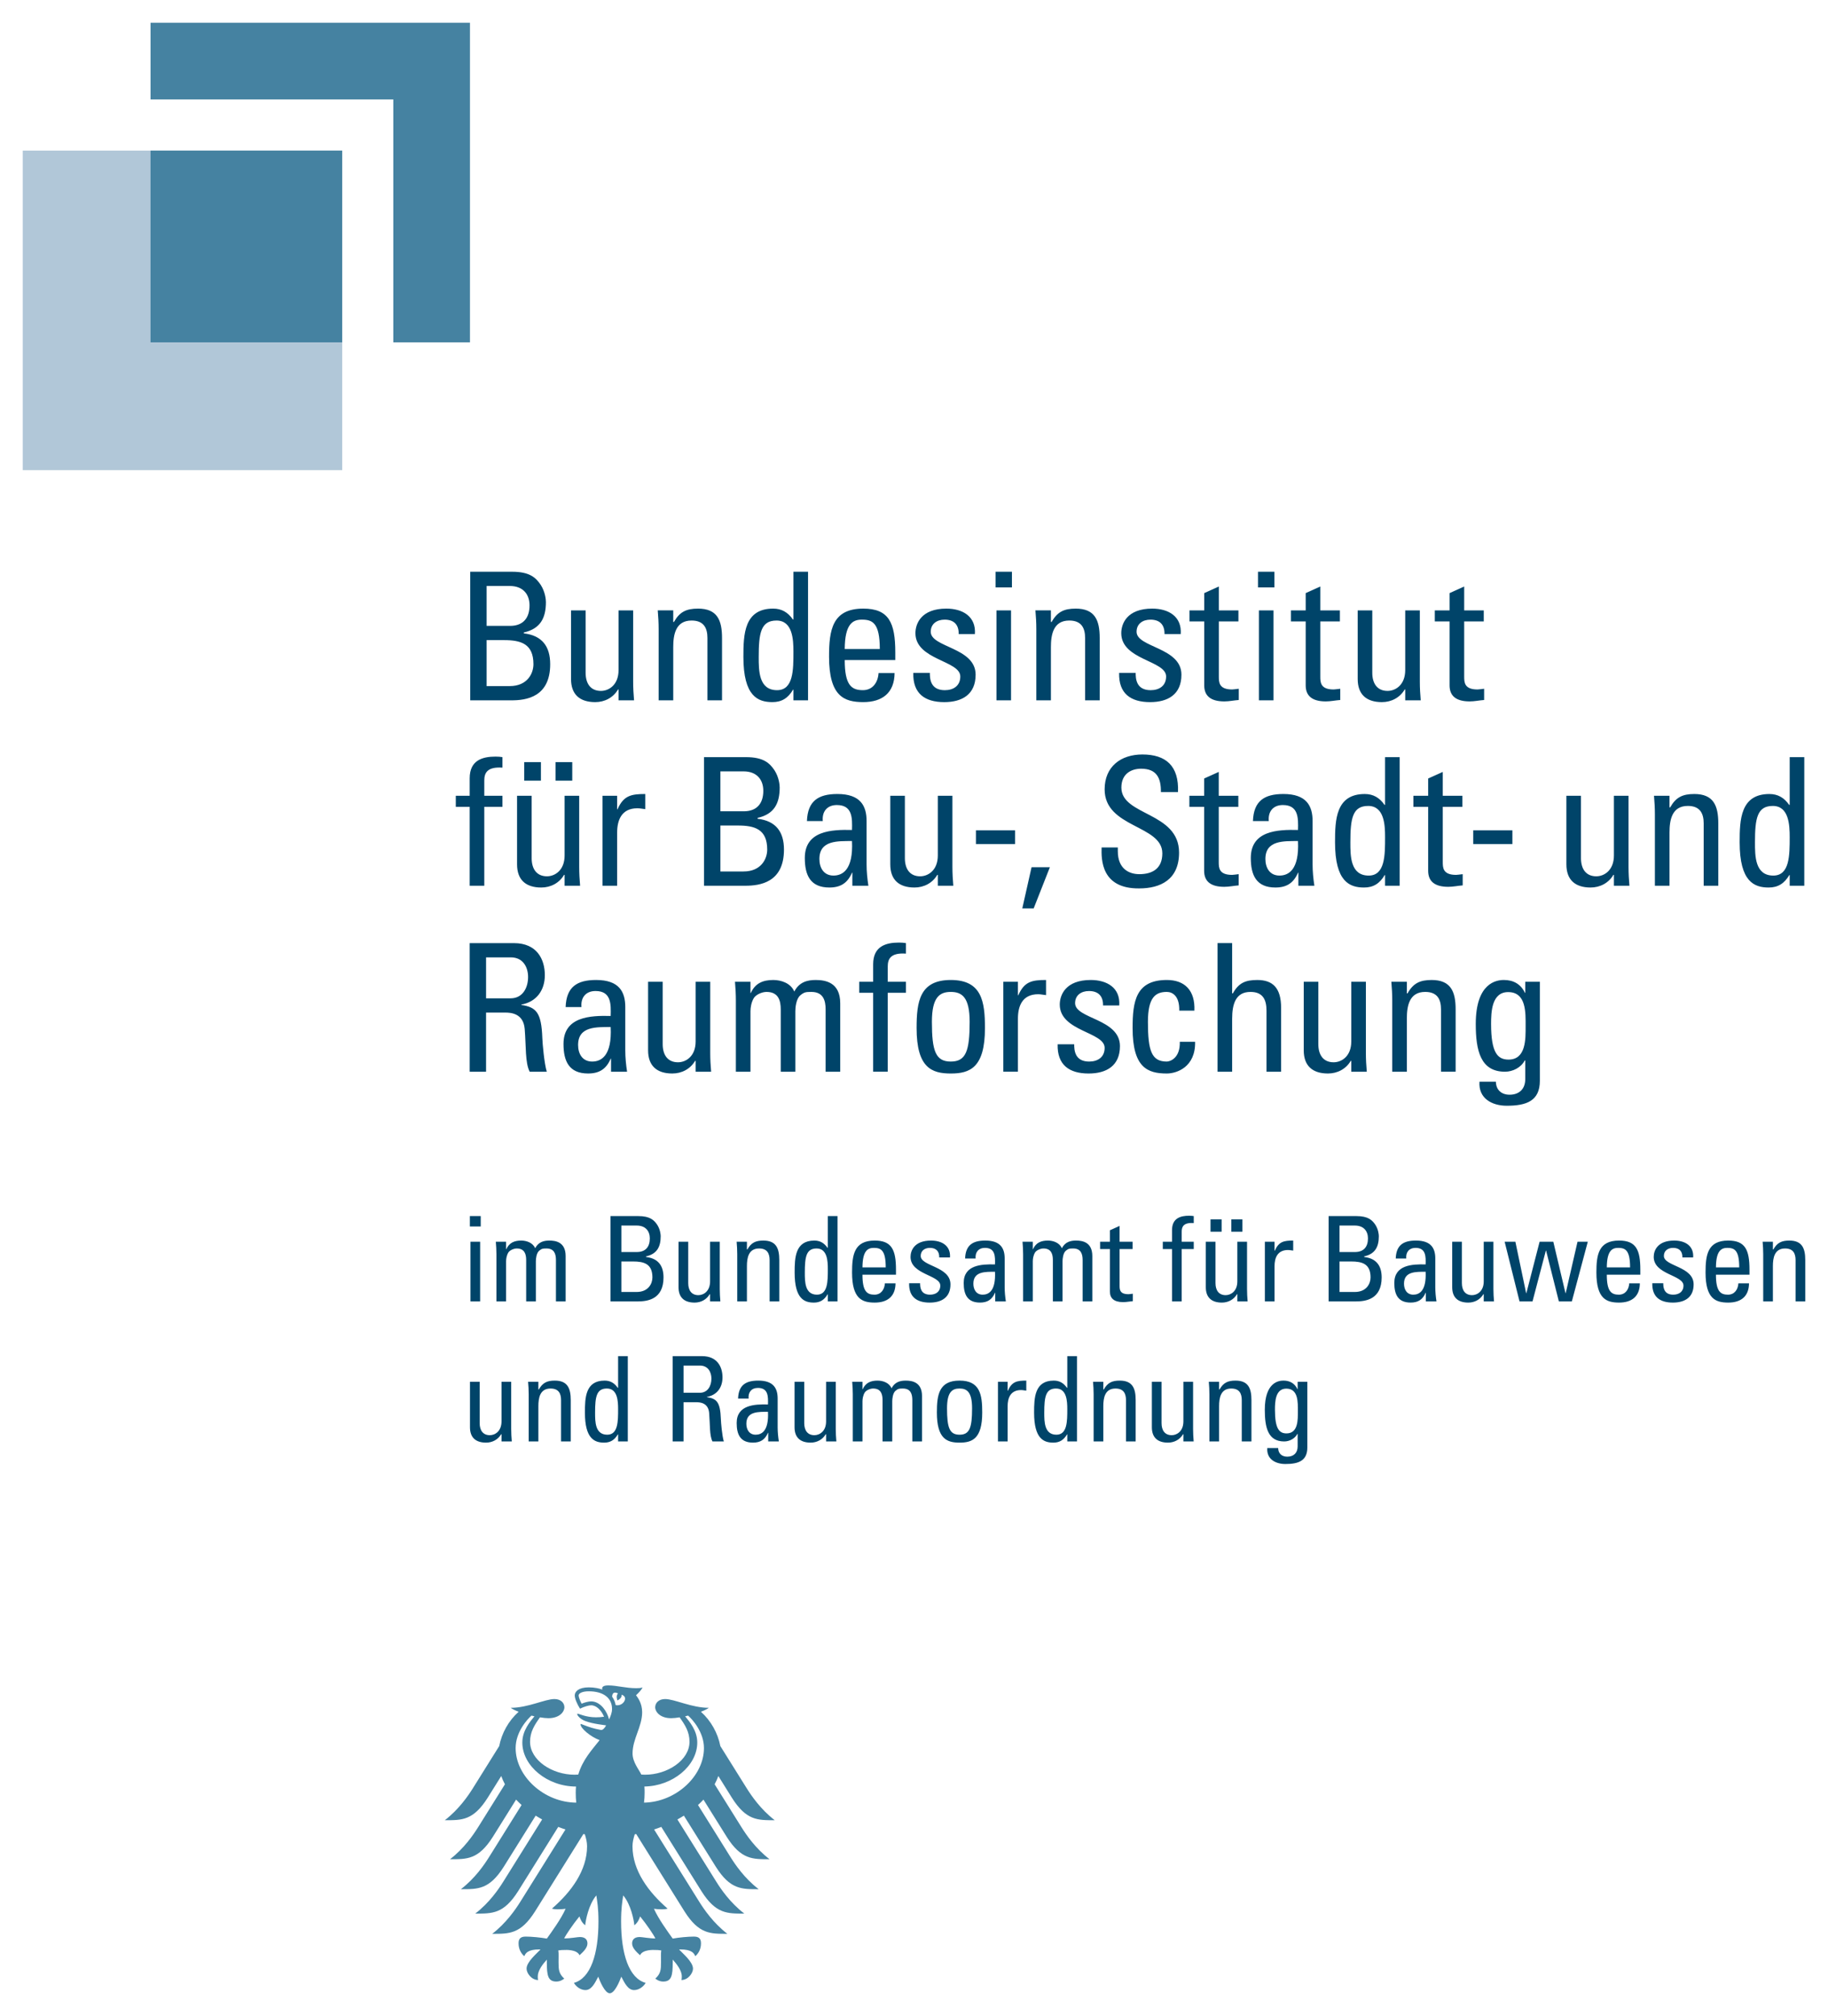 <?xml version="1.0" encoding="UTF-8" standalone="no"?> <svg xmlns:svg="http://www.w3.org/2000/svg" xmlns="http://www.w3.org/2000/svg" version="1.1" id="svg4329" viewBox="0 0 401.669 442.81" height="442.81" width="401.669"><defs id="defs4331"></defs><g transform="translate(-130.594,-205.243)" id="layer1"><path id="path56" style="fill:#b1c7d8;fill-opacity:1;fill-rule:nonzero;stroke:none" d="m 135.594,238.318 70.192,0 0,70.192 -70.192,0 0,-70.192 z"></path><path id="path58" d="m 163.671,210.243 0,16.845 53.345,0 0,53.347 16.846,0 0,-70.191 -70.191,0 z m 0,28.075 0,42.115 42.115,0 0,-42.115 -42.115,0 z m 100.587,337.111 c -1.065,0 -1.353,0.331 -1.353,0.645 0,0.112 0.016,0.227 0.048,0.286 -0.397,-0.158 -0.773,-0.255 -1.217,-0.339 -0.549,-0.106 -1.145,-0.16 -1.775,-0.16 -2.272,0 -3.079,0.955 -3.079,1.771 0,0.692 0.544,1.951 1.159,2.91 0.888,-0.444 1.947,-0.746 2.435,-0.746 1.204,0 2.279,1.152 2.847,2.512 -0.81,0.096 -0.962,0.13 -1.785,0.13 -2.21,0 -3.72,-0.79 -4.031,-0.79 -0.031,0 -0.088,0.017 -0.088,0.062 0,0.31 0.629,1.128 1.867,1.581 1.627,0.596 4.066,0.847 4.473,0.912 0,0.071 -0.415,0.843 -0.874,0.989 -0.099,0.031 -0.175,0.036 -0.29,0.015 -1.701,-0.335 -2.175,-0.482 -4.332,-1.304 -0.068,-0.025 -0.106,0.019 -0.106,0.087 0,0.854 2.21,2.739 4.191,3.459 -1.655,2.114 -3.719,4.272 -4.69,7.566 -0.276,0.022 -0.543,0.034 -0.82,0.034 -4.908,0 -9.774,-3.172 -9.774,-7.242 0,-2.164 0.974,-3.68 2.178,-5.359 0.708,0.118 1.352,0.185 1.858,0.185 2.226,0 3.429,-1.19 3.516,-2.357 0,-1.052 -0.853,-1.848 -2.188,-1.848 -2.067,0 -5.821,1.926 -9.614,1.926 0.376,0.282 0.996,0.581 1.741,0.863 -2.22,1.996 -3.704,4.676 -4.272,7.547 l -5.802,9.288 c -0.978,1.558 -3.038,4.605 -6.145,6.989 3.756,0 6.245,0.083 9.424,-4.943 l 2.973,-4.762 c 0.224,0.618 0.494,1.223 0.81,1.813 l -5.917,9.469 c -0.987,1.568 -3.025,4.597 -6.145,6.993 3.756,0 6.243,0.085 9.419,-4.937 l 5.097,-8.158 c 0.382,0.407 0.782,0.805 1.204,1.183 l -7.189,11.51 c -0.987,1.571 -3.016,4.587 -6.145,6.984 3.756,0 6.248,0.088 9.424,-4.937 l 7.008,-11.219 c 0.463,0.289 0.935,0.573 1.422,0.84 l -8.557,13.692 c -0.987,1.577 -3.014,4.584 -6.14,6.984 3.756,0 6.245,0.085 9.424,-4.937 l 8.808,-14.105 c 0.522,0.202 1.049,0.393 1.587,0.567 l -9.953,15.934 c -0.972,1.552 -3.049,4.612 -6.141,6.984 3.753,0 6.241,0.082 9.42,-4.937 l 10.613,-16.982 c 0.106,0.02 0.215,0.037 0.32,0.058 0.289,0.919 0.49,1.772 0.49,2.629 0,5.333 -3.504,10.05 -7.707,13.688 0.267,0.118 0.738,0.16 1.173,0.16 0.866,0 1.429,-0.05 1.82,-0.121 -0.975,2.213 -3.068,5.072 -4.123,6.552 -1.378,-0.248 -3.377,-0.441 -4.69,-0.441 -1.369,0 -1.523,0.803 -1.523,1.517 0,1.248 0.581,2.236 1.261,2.789 0.255,-0.636 0.765,-1.489 3.298,-1.489 0.05,0 0.14,0.004 0.258,0.015 -0.742,0.826 -3.062,2.698 -3.062,4.21 0,1 1.098,2.498 2.542,2.498 -0.087,-0.32 -0.073,-0.618 -0.073,-0.839 0,-1.226 1.083,-2.657 1.999,-3.653 -0.028,0.298 -0.015,0.268 -0.015,0.612 0,2.893 0.261,4.219 2.095,4.219 0.9,0 1.522,-0.492 1.736,-0.641 -1.195,-1.099 -1.255,-1.961 -1.255,-3.584 0.003,-0.419 0.002,-0.831 0.01,-1.402 0.004,-0.369 -6e-5,-0.863 -0.062,-1.217 0.658,-0.093 0.928,-0.092 1.43,-0.092 0,0 2.608,-0.202 3.235,1.155 0.708,-0.652 1.736,-1.568 1.736,-2.58 0,-0.664 -0.317,-1.422 -1.658,-1.422 -0.509,0 -2.111,0.316 -3.448,0.316 0.357,-0.801 1.959,-3.143 3.347,-4.841 0.208,0.658 0.54,1.374 1.266,1.954 0.099,-1.09 0.741,-4.549 2.448,-6.567 0.199,1.366 0.467,2.767 0.467,5.719 0,7.18 -1.729,12.486 -5.395,13.498 0.478,0.832 1.483,1.577 2.532,1.577 1.338,0 2.072,-1.514 2.817,-2.945 0.388,1.055 1.458,3.643 2.532,3.643 1.074,0 2.144,-2.587 2.532,-3.643 0.745,1.431 1.473,2.945 2.817,2.945 1.046,0 2.058,-0.745 2.537,-1.577 -3.666,-1.012 -5.399,-6.318 -5.399,-13.498 0,-2.952 0.267,-4.353 0.466,-5.719 1.707,2.018 2.35,5.478 2.45,6.567 0.726,-0.58 1.055,-1.296 1.266,-1.954 1.384,1.698 2.987,4.04 3.347,4.841 -1.341,0 -2.937,-0.316 -3.443,-0.316 -1.344,0 -1.664,0.758 -1.664,1.422 0,1.012 1.033,1.928 1.741,2.58 0.624,-1.357 3.235,-1.155 3.235,-1.155 0.503,0 0.764,-10e-4 1.425,0.092 -0.062,0.354 -0.065,0.848 -0.062,1.217 0.004,0.571 0.01,0.983 0.01,1.402 0,1.623 -0.059,2.485 -1.251,3.584 0.214,0.149 0.831,0.641 1.732,0.641 1.835,0 2.095,-1.326 2.095,-4.219 0,-0.345 0.015,-0.314 -0.01,-0.612 0.913,0.996 1.998,2.427 1.998,3.653 0,0.22 0.01,0.519 -0.077,0.839 1.447,0 2.542,-1.499 2.542,-2.498 0,-1.512 -2.318,-3.384 -3.06,-4.21 0.121,-0.01 0.21,-0.015 0.257,-0.015 2.536,0 3.049,0.852 3.303,1.489 0.677,-0.553 1.255,-1.541 1.255,-2.789 0,-0.714 -0.151,-1.517 -1.523,-1.517 -1.31,0 -3.315,0.193 -4.69,0.441 -1.059,-1.481 -3.148,-4.339 -4.123,-6.552 0.391,0.071 0.954,0.121 1.82,0.121 0.435,0 0.904,-0.043 1.174,-0.16 -4.203,-3.638 -7.707,-8.355 -7.707,-13.688 0,-0.857 0.205,-1.71 0.494,-2.629 0.102,-0.022 0.212,-0.04 0.32,-0.058 l 10.607,16.982 c 3.179,5.02 5.671,4.937 9.424,4.937 -3.092,-2.372 -5.168,-5.432 -6.14,-6.984 l -9.959,-15.934 c 0.54,-0.174 1.065,-0.366 1.586,-0.567 l 8.813,14.105 c 3.179,5.023 5.665,4.937 9.424,4.937 -3.129,-2.4 -5.158,-5.407 -6.145,-6.984 l -8.555,-13.692 c 0.484,-0.267 0.962,-0.551 1.421,-0.84 l 7.014,11.219 c 3.179,5.026 5.662,4.937 9.419,4.937 -3.126,-2.396 -5.155,-5.413 -6.145,-6.984 l -7.187,-11.51 c 0.422,-0.379 0.827,-0.777 1.202,-1.183 l 5.097,8.158 c 3.179,5.023 5.668,4.937 9.424,4.937 -3.123,-2.396 -5.158,-5.426 -6.145,-6.993 l -5.923,-9.469 c 0.32,-0.59 0.592,-1.195 0.816,-1.813 l 2.972,4.762 c 3.176,5.026 5.664,4.943 9.42,4.943 -3.107,-2.384 -5.16,-5.431 -6.141,-6.989 l -5.806,-9.288 c -0.568,-2.871 -2.053,-5.551 -4.272,-7.547 0.745,-0.282 1.366,-0.581 1.741,-0.863 -3.79,0 -7.547,-1.926 -9.614,-1.926 -1.329,0 -2.182,0.796 -2.182,1.848 0.087,1.167 1.291,2.357 3.516,2.357 0.503,0 1.15,-0.067 1.858,-0.185 1.204,1.679 2.173,3.196 2.173,5.359 0,4.07 -4.864,7.242 -9.769,7.242 -0.279,0 -0.543,-0.012 -0.82,-0.034 -0.447,-1.006 -1.926,-2.701 -1.926,-4.622 0,-3.231 2.11,-5.875 2.11,-9.075 0,-1.987 -0.971,-3.217 -1.344,-3.729 0.605,-0.559 1.265,-1.248 1.417,-1.717 -0.351,0.149 -0.765,0.17 -1.373,0.17 -2.35,0 -4.268,-0.612 -6.14,-0.612 z m -4.298,1.295 c 3.2,0 5.118,1.448 5.118,3.876 0,0.851 -0.34,1.632 -0.645,2.318 -0.224,-0.919 -0.694,-1.865 -1.296,-2.576 -0.543,-0.643 -1.446,-1.406 -2.663,-1.406 -0.556,0 -1.488,0.261 -2.08,0.509 -0.224,-0.4 -0.655,-1.375 -0.655,-1.813 0,-0.45 0.766,-0.908 2.222,-0.908 z m 5.802,0.286 c 0.167,0.003 0.373,0.056 0.626,0.179 -0.546,0.559 -0.126,1.547 -0.126,1.547 0,0 1.117,-0.52 0.888,-1.255 1.658,0.397 0.466,2.625 -1.276,2.28 -0.115,-0.686 -0.379,-1.308 -0.776,-1.839 0.015,-0.47 0.165,-0.922 0.665,-0.912 z m -18.388,5.054 c 0.221,0.056 0.436,0.11 0.65,0.156 -0.962,1.173 -2.659,3.141 -2.659,5.752 0,5.175 5.532,9.672 11.796,9.672 -0.04,0.444 -0.062,0.909 -0.062,1.387 0,0.764 0.038,1.478 0.115,2.148 -7.084,-0.043 -13.319,-5.792 -13.319,-11.985 0,-3.539 2.575,-6.342 3.478,-7.13 z m 34.417,0 0.001,0 c 0.906,0.788 3.482,3.592 3.482,7.13 0,6.149 -6.151,11.858 -13.17,11.985 0.084,-0.695 0.132,-1.413 0.132,-2.148 0,-0.4 0.005,-0.865 -0.043,-1.392 6.187,-0.087 11.612,-4.542 11.612,-9.667 0,-2.611 -1.7,-4.578 -2.663,-5.752 0.217,-0.046 0.431,-0.1 0.649,-0.156 z" style="fill:#4582a1;fill-opacity:1;fill-rule:nonzero;stroke:none"></path><path id="path94" d="m 349.35,330.818 0,3.444 3.598,0 0,-3.444 -3.598,0 z m 57.668,0 0,3.444 3.6,0 0,-3.444 -3.6,0 z m -102.08,0.001 0,10.485 -0.119,0 c -1.094,-1.566 -2.463,-2.385 -4.341,-2.385 -6.379,0 -6.535,5.673 -6.535,10.602 0,8.686 3.209,9.936 6.379,9.936 2.075,0 3.441,-0.898 4.538,-2.739 l 0.079,0 0,2.348 3.207,0 0,-28.248 -3.207,0 z m -71.019,0.003 0,28.245 9.077,0 c 3.21,0 8.492,-0.703 8.492,-7.942 0,-3.873 -1.759,-6.298 -5.791,-6.767 l 0,-0.197 c 3.638,-0.822 4.85,-3.17 4.85,-6.689 0,-0.55 -0.156,-2.231 -1.135,-3.757 -1.056,-1.566 -2.384,-2.893 -6.297,-2.893 l -9.196,0 z m 3.6,3.128 5.085,0 c 3.013,0 4.344,1.916 4.344,4.263 0,2.738 -1.369,4.461 -4.188,4.502 l -5.241,0 0,-8.764 z m 160.892,0.118 -3.21,1.447 0,3.795 -3.245,0 0,2.425 3.245,0 0,14.046 c 0,2.269 1.372,3.522 4.426,3.522 1.054,0 2.11,-0.234 3.166,-0.312 l 0,-2.466 c -0.703,0.078 -1.212,0.156 -1.447,0.156 -2.935,0 -2.936,-1.606 -2.936,-2.857 l 0,-12.089 4.303,0 0,-2.425 -4.303,0 0,-5.241 z m 22.296,0 -3.21,1.447 0,3.795 -3.245,0 0,2.425 3.245,0 0,14.046 c 0,2.269 1.371,3.522 4.422,3.522 1.059,0 2.113,-0.234 3.169,-0.312 l 0,-2.466 c -0.703,0.078 -1.212,0.156 -1.447,0.156 -2.935,0 -2.934,-1.606 -2.934,-2.857 l 0,-12.089 4.303,0 0,-2.425 -4.303,0 0,-5.241 z m 31.616,0 -3.212,1.447 0,3.795 -3.245,0 0,2.425 3.245,0 0,14.046 c 0,2.269 1.372,3.522 4.423,3.522 1.059,0 2.113,-0.234 3.169,-0.312 l 0,-2.466 c -0.703,0.078 -1.212,0.156 -1.447,0.156 -2.932,0 -2.933,-1.606 -2.933,-2.857 l 0,-12.089 4.301,0 0,-2.425 -4.301,0 0,-5.241 z m -113.772,4.85 c -5.557,0 -6.807,3.326 -6.807,5.399 0,5.91 9.857,5.987 9.857,9.507 0,2.035 -1.485,3.013 -3.404,3.013 -3.247,0 -3.284,-2.66 -3.284,-3.797 l -3.641,0 c -0.116,4.541 2.544,6.419 6.81,6.419 3.91,0 6.886,-1.684 6.886,-6.026 0,-6.026 -9.861,-5.948 -9.861,-9.429 0,-1.722 1.331,-2.66 3.054,-2.66 2.032,0 3.128,1.095 3.087,3.17 l 3.562,0 c 0.272,-3.913 -2.74,-5.595 -6.259,-5.595 z m 45.224,0 c -5.554,0 -6.806,3.326 -6.806,5.399 0,5.91 9.86,5.987 9.86,9.507 0,2.035 -1.488,3.013 -3.404,3.013 -3.247,0 -3.287,-2.66 -3.287,-3.797 l -3.638,0 c -0.119,4.541 2.544,6.419 6.807,6.419 3.913,0 6.885,-1.684 6.885,-6.026 0,-6.026 -9.857,-5.948 -9.857,-9.429 0,-1.722 1.329,-2.66 3.051,-2.66 2.035,0 3.128,1.095 3.09,3.17 l 3.562,0 c 0.272,-3.913 -2.741,-5.595 -6.263,-5.595 z m -63.498,0.001 c -6.848,0 -7.514,4.77 -7.514,10.561 0,8.726 3.329,9.976 7.514,9.976 4.147,0 6.847,-1.994 6.885,-6.376 l -3.522,0 c -0.116,1.994 -1.251,3.754 -3.442,3.754 -2.504,0 -3.991,-1.094 -3.991,-6.611 l 11.111,0 0,-1.681 c 0,-6.535 -1.409,-9.623 -7.041,-9.623 z m -36.313,10e-4 c -2.544,0 -4.029,0.703 -5.282,2.931 l -0.156,0 0,-2.545 -3.404,0 c 0.119,1.372 0.197,2.742 0.197,4.111 l 0,15.649 3.207,0 0,-11.699 c 0,-2.697 0.508,-5.829 4.031,-5.829 2.738,0 3.482,1.721 3.482,3.834 l 0,13.694 3.207,0 0,-13.694 c 0,-3.913 -1.056,-6.453 -5.282,-6.453 z m 82.986,0 c -2.544,0 -4.029,0.703 -5.279,2.931 l -0.16,0 0,-2.545 -3.402,0 c 0.119,1.372 0.197,2.742 0.197,4.111 l 0,15.649 3.206,0 0,-11.699 c 0,-2.697 0.51,-5.829 4.032,-5.829 2.738,0 3.482,1.721 3.482,3.834 l 0,13.694 3.207,0 0,-13.694 c 0,-3.913 -1.056,-6.453 -5.282,-6.453 z m -110.884,0.387 0,15.066 c 0,3.363 1.877,5.085 5.319,5.085 2.075,0 3.951,-0.979 5.011,-2.779 l 0.115,0 0,2.389 3.404,0 c -0.119,-1.369 -0.197,-2.739 -0.197,-4.108 l 0,-15.652 -3.207,0 0,13.109 c 0,3.285 -2.15,4.579 -3.872,4.579 -2.269,0 -3.366,-1.606 -3.366,-3.991 l 0,-13.696 -3.207,0 z m 172.856,0 0,15.066 c 0,3.363 1.877,5.085 5.319,5.085 2.075,0 3.954,-0.979 5.011,-2.779 l 0.115,0 0,2.389 3.406,0 c -0.122,-1.369 -0.197,-2.739 -0.197,-4.108 l 0,-15.652 -3.21,0 0,13.109 c 0,3.285 -2.15,4.579 -3.872,4.579 -2.269,0 -3.366,-1.606 -3.366,-3.991 l 0,-13.696 -3.207,0 z m -79.376,0.001 0,19.76 3.207,0 0,-19.76 -3.207,0 z m 57.668,0 0,19.76 3.207,0 0,-19.76 -3.207,0 z m -87.251,2.033 c 2.347,0 3.951,0.706 3.951,6.457 l -7.707,0 c 0.04,-5.479 1.722,-6.457 3.757,-6.457 z m -18.743,0.197 c 3.56,0 3.717,4.226 3.717,6.848 0,3.991 -3e-5,8.448 -3.6,8.448 -4.029,0 -4.029,-4.301 -4.029,-7.273 0,-5.282 0.468,-8.023 3.913,-8.023 z m -63.702,4.303 3.835,0 c 3.676,0 6.455,0.784 6.455,5.282 0,2.075 -1.37,4.812 -5.205,4.812 l -5.085,0 0,-10.094 z m 144.092,25.115 c -4.729,0 -8.292,2.659 -8.292,7.667 0,8.489 12.677,7.786 12.677,14.046 0,3.366 -2.192,4.578 -5.049,4.578 -2.307,0 -4.732,-1.212 -4.732,-5.047 l 0,-0.822 -3.562,0 c -0.078,2.7 -0.077,9.077 8.258,8.999 4.654,0 8.763,-1.917 8.763,-7.865 0,-8.961 -12.677,-8.06 -12.677,-14.28 0,-3.051 2.191,-4.147 4.341,-4.147 3.404,0 4.382,2.035 4.344,5.126 l 3.757,0 c 0.234,-5.751 -2.662,-8.254 -7.828,-8.254 z m -142.135,0.468 c -2.857,0 -5.676,0.783 -5.676,4.772 l 0,3.835 -3.051,0 0,2.425 3.051,0 0,17.333 3.21,0 0,-17.333 3.991,0 0,-2.425 -3.991,0 0,-3.366 c 0,-1.603 0.588,-3.05 3.991,-2.816 l 0,-2.307 c -0.472,-0.078 -0.863,-0.118 -1.525,-0.118 z m 45.812,0.115 0,28.249 9.077,0 c 3.21,0 8.492,-0.703 8.492,-7.942 0,-3.873 -1.759,-6.298 -5.791,-6.769 l 0,-0.194 c 3.638,-0.822 4.85,-3.17 4.85,-6.692 0,-0.547 -0.153,-2.229 -1.135,-3.754 -1.056,-1.566 -2.385,-2.897 -6.298,-2.897 l -9.195,0 z m 149.651,0 0,10.487 -0.118,0 c -1.094,-1.566 -2.463,-2.385 -4.341,-2.385 -6.379,0 -6.536,5.672 -6.536,10.601 0,8.686 3.211,9.937 6.38,9.937 2.072,0 3.441,-0.898 4.538,-2.739 l 0.077,0 0,2.348 3.207,0 0,-28.249 -3.207,0 z m 88.908,0 0,10.487 -0.119,0 c -1.094,-1.566 -2.463,-2.385 -4.341,-2.385 -6.376,0 -6.535,5.672 -6.535,10.601 0,8.686 3.209,9.937 6.379,9.937 2.072,0 3.441,-0.898 4.538,-2.739 l 0.079,0 0,2.348 3.207,0 0,-28.249 -3.207,0 z m -278.07,1.099 0,4.069 3.676,0 0,-4.069 -3.676,0 z m 6.882,0 0,4.069 3.679,0 0,-4.069 -3.679,0 z m 36.23,2.033 5.085,0 c 3.013,0 4.344,1.916 4.344,4.263 0,2.738 -1.369,4.461 -4.188,4.502 l -5.241,0 0,-8.764 z m 109.504,0.118 -3.21,1.447 0,3.795 -3.245,0 0,2.425 3.245,0 0,14.046 c 0,2.269 1.372,3.522 4.423,3.522 1.056,0 2.113,-0.234 3.169,-0.312 l 0,-2.466 c -0.703,0.078 -1.212,0.156 -1.447,0.156 -2.935,0 -2.935,-1.604 -2.935,-2.857 l 0,-12.089 4.303,0 0,-2.425 -4.303,0 0,-5.241 z m 49.225,0 -3.21,1.447 0,3.795 -3.248,0 0,2.425 3.248,0 0,14.046 c 0,2.269 1.37,3.522 4.42,3.522 1.059,0 2.113,-0.234 3.169,-0.312 l 0,-2.466 c -0.7,0.078 -1.209,0.156 -1.447,0.156 -2.932,0 -2.933,-1.604 -2.933,-2.857 l 0,-12.089 4.305,0 0,-2.425 -4.305,0 0,-5.241 z m -133.02,4.849 c -4.188,0 -6.534,1.527 -6.691,5.947 l 3.481,0 c -0.197,-2.075 0.941,-3.522 3.092,-3.522 3.441,0 3.403,2.857 3.325,5.479 -4.498,-0.116 -10.367,0.157 -10.367,6.142 0,3.794 1.212,6.494 5.397,6.494 2.466,0 3.992,-0.979 4.97,-3.248 l 0.079,0 0,2.857 3.522,0 c -0.234,-1.525 -0.394,-3.131 -0.394,-4.694 l 0,-9.508 c 0,-3.326 -1.329,-5.947 -6.414,-5.947 z m 97.998,0 c -4.185,0 -6.533,1.527 -6.689,5.947 l 3.482,0 c -0.197,-2.075 0.938,-3.522 3.089,-3.522 3.444,0 3.406,2.857 3.328,5.479 -4.501,-0.116 -10.37,0.157 -10.37,6.142 0,3.794 1.215,6.494 5.4,6.494 2.466,0 3.992,-0.979 4.97,-3.248 l 0.079,0 0,2.857 3.519,0 c -0.234,-1.525 -0.391,-3.131 -0.391,-4.694 l 0,-9.508 c 0,-3.326 -1.328,-5.947 -6.417,-5.947 z m -140.212,10e-4 c -3.132,0 -4.773,0.353 -6.104,3.363 l -0.079,0 0,-2.972 -3.207,0 0,19.759 3.207,0 0,-11.661 c 0,-2.66 0.901,-5.357 4.461,-5.357 0.313,0 0.587,0.037 0.859,0.075 0.275,0.041 0.588,0.078 0.863,0.118 l 0,-3.325 z m 230.49,0.001 c -2.544,0 -4.029,0.703 -5.282,2.931 l -0.153,0 0,-2.543 -3.406,0 c 0.119,1.372 0.194,2.74 0.194,4.109 l 0,15.649 3.212,0 0,-11.699 c 0,-2.697 0.506,-5.829 4.028,-5.829 2.738,0 3.48,1.722 3.48,3.835 l 0,13.692 3.21,0 0,-13.692 c 0,-3.913 -1.056,-6.455 -5.282,-6.455 z m -258.663,0.388 0,15.066 c 0,3.363 1.879,5.085 5.32,5.085 2.075,0 3.951,-0.979 5.008,-2.779 l 0.118,0 0,2.389 3.404,0 c -0.119,-1.369 -0.197,-2.742 -0.197,-4.108 l 0,-15.652 -3.207,0 0,13.109 c 0,3.285 -2.15,4.576 -3.872,4.576 -2.269,0 -3.367,-1.604 -3.367,-3.989 l 0,-13.696 -3.207,0 z m 82.009,0 0,15.064 c 0,3.363 1.876,5.085 5.32,5.085 2.072,0 3.95,-0.978 5.006,-2.778 l 0.119,0 0,2.387 3.402,0 c -0.119,-1.369 -0.197,-2.738 -0.197,-4.107 l 0,-15.652 -3.206,0 0,13.109 c 0,3.285 -2.151,4.579 -3.876,4.579 -2.266,0 -3.363,-1.606 -3.363,-3.991 l 0,-13.696 -3.207,0 z m 148.561,0 0,15.064 c 0,3.363 1.877,5.085 5.319,5.085 2.075,0 3.954,-0.978 5.011,-2.778 l 0.115,0 0,2.387 3.406,0 c -0.122,-1.369 -0.197,-2.738 -0.197,-4.107 l 0,-15.652 -3.21,0 0,13.109 c 0,3.285 -2.15,4.579 -3.872,4.579 -2.269,0 -3.367,-1.606 -3.367,-3.991 l 0,-13.696 -3.206,0 z m -43.56,2.231 c 3.563,0 3.719,4.225 3.719,6.847 0,3.991 -3e-5,8.45 -3.6,8.45 -4.029,0 -4.028,-4.302 -4.028,-7.274 0,-5.285 0.469,-8.022 3.91,-8.022 z m 88.91,0 c 3.56,0 3.716,4.225 3.716,6.847 0,3.991 -3e-5,8.45 -3.6,8.45 -4.029,0 -4.029,-4.302 -4.029,-7.274 0,-5.285 0.47,-8.022 3.914,-8.022 z m -231.242,4.303 3.835,0 c 3.676,0 6.453,0.784 6.453,5.282 0,2.075 -1.368,4.812 -5.203,4.812 l -5.085,0 0,-10.094 z m 56.149,1.057 0,3.013 8.608,0 0,-3.013 -8.608,0 z m 109.27,0 0,3.013 8.608,0 0,-3.013 -8.608,0 z m -136.504,2.346 c 0.313,6.376 -2.112,7.589 -4.069,7.589 -2.15,0 -3.092,-1.72 -3.092,-3.639 0,-4.185 4.11,-3.91 7.16,-3.951 z m 98.001,0 c 0.31,6.376 -2.115,7.589 -4.069,7.589 -2.15,0 -3.092,-1.72 -3.092,-3.639 0,-4.185 4.107,-3.91 7.16,-3.951 z m -58.543,5.75 -2.034,9.04 2.503,0 3.56,-9.04 -4.028,0 z M 328.126,412.274 c -2.857,0 -5.673,0.783 -5.673,4.772 l 0,3.835 -3.054,0 0,2.425 3.054,0 0,17.331 3.207,0 0,-17.331 3.991,0 0,-2.425 -3.991,0 0,-3.363 c 0,-1.606 0.588,-3.053 3.991,-2.819 l 0,-2.307 c -0.472,-0.078 -0.863,-0.118 -1.525,-0.118 z m 70.001,0.117 0,28.248 3.207,0 0,-11.617 c 0,-3.328 0.822,-5.91 4.032,-5.91 2.738,0 3.519,1.722 3.519,4.147 l 0,13.38 3.21,0 0,-14.006 c 0,-4.46 -1.878,-6.141 -5.241,-6.141 -2.585,0 -4.071,0.625 -5.359,2.934 l -0.16,0 0,-11.035 -3.207,0 z m -164.329,0.003 0,28.245 3.6,0 0,-12.989 4.226,0 c 1.213,0 3.988,0.159 4.263,3.6 0.313,3.757 0.078,7.435 1.097,9.389 l 3.754,0 c -0.547,-1.76 -0.938,-6.18 -0.978,-7.392 -0.194,-5.676 -1.368,-6.769 -4.613,-7.278 l 0,-0.079 c 3.323,-0.588 5.164,-3.129 5.164,-6.457 0,-3.519 -1.764,-7.038 -6.771,-7.038 l -9.742,0 z m 3.6,3.128 5.438,0 c 2.776,0 3.795,2.269 3.795,4.303 0,2.463 -1.251,4.694 -3.835,4.694 l -5.397,0 0,-8.998 z m 24.175,4.967 c -4.188,0 -6.534,1.526 -6.691,5.948 l 3.481,0 c -0.197,-2.075 0.941,-3.523 3.092,-3.523 3.441,0 3.403,2.857 3.325,5.479 -4.501,-0.116 -10.367,0.157 -10.367,6.142 0,3.794 1.214,6.494 5.399,6.494 2.466,0 3.99,-0.977 4.968,-3.246 l 0.079,0 0,2.857 3.522,0 c -0.234,-1.525 -0.394,-3.133 -0.394,-4.696 l 0,-9.507 c 0,-3.326 -1.329,-5.948 -6.414,-5.948 z m 199.474,0 c -1.603,0 -6.182,0.588 -6.182,9.664 0,5.87 1.059,10.485 6.419,10.485 1.719,0 3.52,-0.9 4.341,-2.466 l 0.115,0 0,4.111 c 0,2.035 -1.213,3.404 -3.444,3.404 -1.76,0 -2.973,-1.019 -3.01,-2.857 l -3.6,0 c -0.272,3.638 2.701,5.282 5.986,5.282 4.341,0 7.276,-1.056 7.276,-5.479 l 0,-21.751 -3.207,0 0,2.425 -0.075,0 c -0.903,-1.919 -2.547,-2.819 -4.62,-2.819 z m -121.537,10e-4 c -6.848,0 -7.51,4.773 -7.51,10.564 0,8.723 3.322,9.978 7.51,9.978 4.188,0 7.51,-1.254 7.51,-9.978 0,-5.791 -0.665,-10.564 -7.51,-10.564 z m 20.933,0 c -3.129,0 -4.77,0.353 -6.102,3.363 l -0.077,0 0,-2.972 -3.21,0 0,19.756 3.21,0 0,-11.658 c 0,-2.66 0.9,-5.361 4.46,-5.361 0.313,0 0.587,0.041 0.859,0.079 0.275,0.041 0.588,0.078 0.86,0.118 l 0,-3.325 z m 9.823,0 c -5.554,0 -6.807,3.326 -6.807,5.399 0,5.91 9.861,5.987 9.861,9.507 0,2.035 -1.488,3.013 -3.406,3.013 -3.244,0 -3.284,-2.66 -3.284,-3.797 l -3.638,0 c -0.119,4.541 2.541,6.419 6.807,6.419 3.913,0 6.885,-1.684 6.885,-6.026 0,-6.026 -9.857,-5.948 -9.857,-9.429 0,-1.722 1.327,-2.66 3.05,-2.66 2.035,0 3.129,1.095 3.092,3.17 l 3.56,0 c 0.275,-3.913 -2.741,-5.596 -6.26,-5.596 z m 16.71,0 c -6.848,0 -7.514,4.773 -7.514,10.564 0,8.723 3.326,9.976 7.514,9.976 2.191,0 6.338,-1.409 6.22,-6.963 l -3.363,0 c 0.116,3.56 -2.113,4.341 -2.857,4.341 -3.326,0 -4.147,-2.307 -4.147,-8.724 0,-5.401 1.684,-6.573 4.147,-6.573 1.213,0 2.815,0.859 2.737,4.107 l 3.325,0 c 0.194,-4.42 -2.112,-6.729 -6.062,-6.729 z m -86.469,10e-4 c -2.31,0 -3.991,0.741 -4.929,2.854 l -0.079,0 0,-2.463 -3.404,0 c 0.116,1.369 0.194,2.738 0.194,4.107 l 0,15.649 3.21,0 0,-13.301 c 0,-0.744 0.156,-1.919 0.744,-2.895 0.469,-0.744 1.797,-1.331 2.775,-1.331 2.582,0 3.132,1.841 3.132,3.835 l 0,13.692 3.207,0 0,-13.301 c 0,-0.744 0.156,-2.701 1.094,-3.482 0.862,-0.703 1.215,-0.744 2.428,-0.744 2.582,0 3.13,1.841 3.13,3.835 l 0,13.692 3.21,0 0,-15.024 c 0,-4.654 -3.326,-5.123 -5.401,-5.123 -1.797,0 -3.6,0.428 -4.694,2.541 -0.744,-1.8 -2.815,-2.541 -4.616,-2.541 z m 144.654,0 c -2.544,0 -4.03,0.703 -5.283,2.934 l -0.153,0 0,-2.543 -3.406,0 c 0.119,1.369 0.194,2.738 0.194,4.107 l 0,15.649 3.212,0 0,-11.699 c 0,-2.697 0.507,-5.829 4.029,-5.829 2.738,0 3.478,1.722 3.478,3.835 l 0,13.692 3.211,0 0,-13.692 c 0,-3.913 -1.056,-6.455 -5.282,-6.455 z m -172.16,0.391 0,15.062 c 0,3.363 1.879,5.085 5.32,5.085 2.075,0 3.95,-0.978 5.009,-2.775 l 0.117,0 0,2.385 3.404,0 c -0.119,-1.369 -0.197,-2.738 -0.197,-4.109 l 0,-15.646 -3.207,0 0,13.106 c 0,3.285 -2.151,4.578 -3.873,4.578 -2.269,0 -3.366,-1.606 -3.366,-3.991 l 0,-13.692 -3.207,0 z m 144.066,0 0,15.062 c 0,3.363 1.879,5.085 5.32,5.085 2.075,0 3.954,-0.978 5.011,-2.775 l 0.115,0 0,2.385 3.406,0 c -0.122,-1.369 -0.197,-2.738 -0.197,-4.109 l 0,-15.646 -3.21,0 0,13.106 c 0,3.285 -2.151,4.578 -3.873,4.578 -2.269,0 -3.366,-1.606 -3.366,-3.991 l 0,-13.692 -3.207,0 z m -77.557,2.23 c 2.463,0 4.147,1.173 4.147,6.571 0,6.419 -0.822,8.725 -4.147,8.725 -3.326,0 -4.147,-2.306 -4.147,-8.725 0,-5.398 1.684,-6.571 4.147,-6.571 z m 122.475,0.039 c 4.029,0 3.835,4.576 3.835,7.51 0,2.741 0.119,7.316 -3.754,7.316 -2.388,0 -3.835,-1.487 -3.835,-7.825 0,-2.619 0.116,-7.002 3.754,-7.002 z m -197.205,7.668 c 0.313,6.376 -2.112,7.588 -4.069,7.588 -2.15,0 -3.092,-1.718 -3.092,-3.637 0,-4.185 4.11,-3.913 7.16,-3.951 z m 127.106,41.453 c -1.893,0 -3.762,0.522 -3.762,3.17 l 0,2.541 -2.026,0 0,1.61 2.026,0 0,11.496 2.127,0 0,-11.496 2.646,0 0,-1.61 -2.646,0 0,-2.231 c 0,-1.065 0.389,-2.026 2.646,-1.87 l 0,-1.531 c -0.31,-0.049 -0.571,-0.079 -1.011,-0.079 z m -127.149,0.077 0,18.741 6.02,0 c 2.13,0 5.632,-0.468 5.632,-5.27 0,-2.567 -1.166,-4.177 -3.841,-4.489 l 0,-0.13 c 2.414,-0.544 3.219,-2.101 3.219,-4.436 0,-0.365 -0.105,-1.48 -0.753,-2.493 -0.7,-1.039 -1.582,-1.922 -4.179,-1.922 l -6.099,0 z m 157.799,0 0,18.741 6.02,0 c 2.127,0 5.632,-0.468 5.632,-5.27 0,-2.567 -1.169,-4.177 -3.841,-4.489 l 0,-0.13 c 2.414,-0.544 3.219,-2.101 3.219,-4.436 0,-0.365 -0.105,-1.48 -0.753,-2.493 -0.7,-1.039 -1.582,-1.922 -4.179,-1.922 l -6.099,0 z m -188.698,10e-4 0,2.284 2.387,0 0,-2.284 -2.387,0 z m 78.657,0.001 0,6.954 -0.077,0 c -0.726,-1.036 -1.635,-1.582 -2.88,-1.582 -4.231,0 -4.336,3.762 -4.336,7.033 0,5.762 2.13,6.593 4.232,6.593 1.375,0 2.284,-0.596 3.01,-1.817 l 0.052,0 0,1.557 2.128,0 0,-18.737 -2.128,0 z m 84.087,0.726 0,2.699 2.44,0 0,-2.699 -2.44,0 z m 4.571,0 0,2.699 2.439,0 0,-2.699 -2.439,0 z m -134.027,1.35 3.374,0 c 1.997,0 2.88,1.27 2.88,2.827 0,1.818 -0.909,2.961 -2.775,2.984 l -3.478,0 0,-5.811 z m 157.799,0 3.374,0 c 1.997,0 2.88,1.27 2.88,2.827 0,1.818 -0.908,2.961 -2.778,2.984 l -3.476,0 0,-5.811 z m -48.321,0.076 -2.128,0.961 0,2.518 -2.154,0 0,1.61 2.154,0 0,9.317 c 0,1.508 0.908,2.336 2.931,2.336 0.7,0 1.405,-0.157 2.105,-0.206 l 0,-1.638 c -0.469,0.055 -0.805,0.104 -0.961,0.104 -1.948,0 -1.948,-1.063 -1.948,-1.893 l 0,-8.019 2.855,0 0,-1.61 -2.855,0 0,-3.478 z m -53.803,3.218 c -4.544,0 -4.983,3.166 -4.983,7.01 0,5.786 2.205,6.616 4.983,6.616 2.75,0 4.542,-1.321 4.568,-4.23 l -2.336,0 c -0.078,1.326 -0.831,2.492 -2.287,2.492 -1.658,0 -2.645,-0.727 -2.645,-4.385 l 7.368,0 0,-1.117 c 0,-4.333 -0.932,-6.385 -4.669,-6.385 z m 91.95,0 c -2.075,0 -3.166,0.235 -4.048,2.235 l -0.053,0 0,-1.975 -2.127,0 0,13.106 2.127,0 0,-7.732 c 0,-1.766 0.6,-3.557 2.961,-3.557 0.205,0 0.388,0.027 0.57,0.053 0.182,0.026 0.388,0.051 0.57,0.077 l 0,-2.208 z m 71.604,0 c -4.541,0 -4.983,3.166 -4.983,7.01 0,5.786 2.208,6.616 4.983,6.616 2.752,0 4.544,-1.321 4.567,-4.23 l -2.332,0 c -0.078,1.326 -0.834,2.492 -2.287,2.492 -1.658,0 -2.645,-0.727 -2.645,-4.385 l 7.368,0 0,-1.117 c 0,-4.333 -0.932,-6.385 -4.671,-6.385 z m 23.985,0 c -4.541,0 -4.983,3.166 -4.983,7.01 0,5.786 2.205,6.616 4.983,6.616 2.752,0 4.545,-1.321 4.568,-4.23 l -2.336,0 c -0.078,1.326 -0.831,2.492 -2.284,2.492 -1.661,0 -2.648,-0.727 -2.648,-4.385 l 7.371,0 0,-1.117 c 0,-4.333 -0.935,-6.385 -4.671,-6.385 z m -265.218,0.001 c -1.531,0 -2.646,0.492 -3.271,1.896 l -0.053,0 0,-1.635 -2.257,0 c 0.078,0.909 0.13,1.818 0.13,2.727 l 0,10.378 2.127,0 0,-8.824 c 0,-0.492 0.105,-1.271 0.495,-1.919 0.31,-0.495 1.192,-0.883 1.843,-0.883 1.71,0 2.075,1.219 2.075,2.545 l 0,9.082 2.128,0 0,-8.824 c 0,-0.492 0.104,-1.789 0.726,-2.31 0.573,-0.466 0.805,-0.493 1.61,-0.493 1.713,0 2.078,1.219 2.078,2.545 l 0,9.082 2.128,0 0,-9.964 c 0,-3.088 -2.205,-3.401 -3.58,-3.401 -1.195,0 -2.391,0.286 -3.117,1.687 -0.492,-1.195 -1.866,-1.687 -3.062,-1.687 z m 53.203,0 c -1.687,0 -2.675,0.469 -3.506,1.948 l -0.103,0 0,-1.687 -2.258,0 c 0.078,0.909 0.13,1.818 0.13,2.727 l 0,10.378 2.128,0 0,-7.759 c 0,-1.792 0.338,-3.868 2.674,-3.868 1.815,0 2.31,1.141 2.31,2.545 l 0,9.082 2.127,0 0,-9.082 c 0,-2.596 -0.7,-4.283 -3.501,-4.283 z m 36.855,0 c -3.684,0 -4.512,2.205 -4.512,3.583 0,3.919 6.539,3.968 6.539,6.307 0,1.349 -0.988,1.996 -2.258,1.996 -2.153,0 -2.178,-1.765 -2.178,-2.517 l -2.414,0 c -0.078,3.01 1.688,4.257 4.515,4.257 2.596,0 4.567,-1.117 4.567,-3.997 0,-3.997 -6.537,-3.945 -6.537,-6.255 0,-1.143 0.882,-1.764 2.022,-1.764 1.352,0 2.075,0.726 2.052,2.101 l 2.359,0 c 0.182,-2.593 -1.814,-3.71 -4.153,-3.71 z m 11.917,0 c -2.776,0 -4.335,1.013 -4.439,3.945 l 2.31,0 c -0.127,-1.375 0.625,-2.336 2.052,-2.336 2.284,0 2.257,1.892 2.205,3.632 -2.984,-0.075 -6.877,0.105 -6.877,4.075 0,2.518 0.805,4.306 3.58,4.306 1.635,0 2.645,-0.645 3.296,-2.152 l 0.052,0 0,1.896 2.336,0 c -0.156,-1.013 -0.261,-2.076 -0.261,-3.115 l 0,-6.307 c 0,-2.205 -0.883,-3.945 -4.255,-3.945 z m 13.755,0 c -1.531,0 -2.648,0.492 -3.271,1.896 l -0.049,0 0,-1.635 -2.258,0 c 0.075,0.909 0.13,1.818 0.13,2.727 l 0,10.378 2.128,0 0,-8.824 c 0,-0.492 0.101,-1.271 0.491,-1.919 0.313,-0.495 1.196,-0.883 1.844,-0.883 1.713,0 2.075,1.219 2.075,2.545 l 0,9.082 2.127,0 0,-8.824 c 0,-0.492 0.105,-1.789 0.727,-2.31 0.573,-0.466 0.804,-0.493 1.608,-0.493 1.713,0 2.079,1.219 2.079,2.545 l 0,9.082 2.127,0 0,-9.964 c 0,-3.088 -2.205,-3.401 -3.58,-3.401 -1.195,0 -2.388,0.286 -3.115,1.687 -0.495,-1.195 -1.869,-1.687 -3.064,-1.687 z m 80.867,0 c -2.778,0 -4.335,1.013 -4.439,3.945 l 2.31,0 c -0.13,-1.375 0.622,-2.336 2.049,-2.336 2.286,0 2.257,1.892 2.208,3.632 -2.984,-0.075 -6.879,0.105 -6.879,4.075 0,2.518 0.804,4.306 3.583,4.306 1.635,0 2.648,-0.645 3.296,-2.152 l 0.049,0 0,1.896 2.338,0 c -0.156,-1.013 -0.261,-2.076 -0.261,-3.115 l 0,-6.307 c 0,-2.205 -0.88,-3.945 -4.255,-3.945 z m 56.76,0 c -3.684,0 -4.512,2.205 -4.512,3.583 0,3.919 6.539,3.968 6.539,6.307 0,1.349 -0.988,1.996 -2.258,1.996 -2.153,0 -2.182,-1.765 -2.182,-2.517 l -2.41,0 c -0.081,3.01 1.688,4.257 4.515,4.257 2.596,0 4.567,-1.117 4.567,-3.997 0,-3.997 -6.539,-3.945 -6.539,-6.255 0,-1.143 0.883,-1.764 2.023,-1.764 1.349,0 2.075,0.726 2.049,2.101 l 2.361,0 c 0.182,-2.593 -1.817,-3.71 -4.153,-3.71 z m 25.285,0 c -1.687,0 -2.675,0.469 -3.506,1.948 l -0.103,0 0,-1.687 -2.258,0 c 0.078,0.909 0.13,1.818 0.13,2.727 l 0,10.378 2.128,0 0,-7.759 c 0,-1.792 0.335,-3.868 2.674,-3.868 1.815,0 2.307,1.141 2.307,2.545 l 0,9.082 2.129,0 0,-9.082 c 0,-2.596 -0.703,-4.283 -3.501,-4.283 z m -289.797,0.259 0,13.106 2.127,0 0,-13.106 -2.127,0 z m 45.723,0 0,9.994 c 0,2.229 1.243,3.373 3.53,3.373 1.375,0 2.619,-0.649 3.32,-1.844 l 0.079,0 0,1.584 2.258,0 c -0.078,-0.909 -0.13,-1.815 -0.13,-2.724 l 0,-10.382 -2.128,0 0,8.694 c 0,2.179 -1.427,3.037 -2.57,3.037 -1.505,0 -2.231,-1.066 -2.231,-2.646 l 0,-9.085 -2.127,0 z m 115.858,0 0,9.991 c 0,2.231 1.244,3.375 3.527,3.375 1.375,0 2.623,-0.649 3.324,-1.844 l 0.077,0 0,1.584 2.258,0 c -0.078,-0.909 -0.128,-1.815 -0.128,-2.724 l 0,-10.382 -2.131,0 0,8.695 c 0,2.179 -1.426,3.036 -2.566,3.036 -1.508,0 -2.235,-1.065 -2.235,-2.648 l 0,-9.083 -2.127,0 z m 54.14,0 0,9.994 c 0,2.229 1.245,3.373 3.531,3.373 1.375,0 2.619,-0.649 3.32,-1.844 l 0.077,0 0,1.584 2.258,0 c -0.078,-0.909 -0.13,-1.815 -0.13,-2.724 l 0,-10.382 -2.128,0 0,8.694 c 0,2.179 -1.427,3.037 -2.57,3.037 -1.505,0 -2.231,-1.066 -2.231,-2.646 l 0,-9.085 -2.127,0 z m 11.523,0.001 3.271,13.105 2.854,0 2.931,-11.16 0.053,0 2.804,11.16 2.854,0 3.504,-13.105 -2.257,0 -2.596,11.287 -0.052,0 -2.672,-11.287 -3.013,0 -2.906,11.287 -0.052,0 -2.363,-11.287 -2.361,0 z m -138.617,1.35 c 1.557,0 2.622,0.466 2.622,4.28 l -5.114,0 c 0.026,-3.632 1.143,-4.28 2.492,-4.28 z m 163.557,0 c 1.557,0 2.622,0.466 2.622,4.28 l -5.114,0 c 0.026,-3.632 1.14,-4.28 2.492,-4.28 z m 23.982,0 c 1.557,0 2.622,0.466 2.622,4.28 l -5.114,0 c 0.026,-3.632 1.143,-4.28 2.492,-4.28 z m -200.104,0.128 c 2.362,0 2.466,2.803 2.466,4.542 0,2.648 5.6e-4,5.605 -2.387,5.605 -2.671,0 -2.671,-2.856 -2.671,-4.827 0,-3.502 0.309,-5.32 2.592,-5.32 z m -42.903,2.855 2.543,0 c 2.44,0 4.28,0.519 4.28,3.503 0,1.378 -0.909,3.195 -3.45,3.195 l -3.374,0 0,-6.697 z m 157.799,0 2.541,0 c 2.44,0 4.283,0.519 4.283,3.503 0,1.378 -0.906,3.195 -3.45,3.195 l -3.374,0 0,-6.697 z m -75.7,2.257 c 0.208,4.231 -1.401,5.036 -2.701,5.036 -1.427,0 -2.049,-1.144 -2.049,-2.414 0,-2.776 2.727,-2.596 4.75,-2.622 z m 94.621,0 c 0.208,4.231 -1.404,5.036 -2.701,5.036 -1.427,0 -2.049,-1.144 -2.049,-2.414 0,-2.776 2.724,-2.596 4.75,-2.622 z m -177.434,18.537 0,6.955 -0.079,0 c -0.726,-1.039 -1.635,-1.584 -2.88,-1.584 -4.231,0 -4.335,3.762 -4.335,7.033 0,5.76 2.13,6.593 4.232,6.593 1.375,0 2.284,-0.596 3.01,-1.817 l 0.052,0 0,1.557 2.128,0 0,-18.737 -2.128,0 z m 11.989,0 0,18.738 2.387,0 0,-8.616 2.801,0 c 0.805,0 2.649,0.104 2.831,2.387 0.208,2.492 0.052,4.933 0.726,6.229 l 2.493,0 c -0.365,-1.169 -0.626,-4.101 -0.649,-4.906 -0.133,-3.763 -0.91,-4.489 -3.066,-4.827 l 0,-0.053 c 2.208,-0.388 3.427,-2.075 3.427,-4.28 0,-2.336 -1.168,-4.671 -4.488,-4.671 l -6.463,0 z m 86.709,0 0,6.955 -0.077,0 c -0.726,-1.039 -1.635,-1.584 -2.88,-1.584 -4.231,0 -4.336,3.762 -4.336,7.033 0,5.76 2.127,6.593 4.232,6.593 1.375,0 2.284,-0.596 3.01,-1.817 l 0.052,0 0,1.557 2.128,0 0,-18.737 -2.128,0 z m -84.322,2.075 3.606,0 c 1.844,0 2.519,1.505 2.519,2.857 0,1.632 -0.831,3.112 -2.545,3.112 l -3.58,0 0,-5.969 z m 60.649,3.295 c -4.541,0 -4.981,3.166 -4.981,7.007 0,5.789 2.205,6.62 4.981,6.62 2.779,0 4.983,-0.832 4.983,-6.62 0,-3.841 -0.442,-7.007 -4.983,-7.007 z m 14.665,0 c -2.075,0 -3.166,0.234 -4.048,2.231 l -0.053,0 0,-1.971 -2.127,0 0,13.106 2.127,0 0,-7.734 c 0,-1.763 0.6,-3.554 2.961,-3.554 0.205,0 0.388,0.027 0.57,0.053 0.182,0.023 0.388,0.051 0.57,0.077 l 0,-2.208 z m 56.509,0 c -1.065,0 -4.101,0.39 -4.101,6.41 0,3.896 0.7,6.958 4.257,6.958 1.14,0 2.336,-0.599 2.88,-1.638 l 0.079,0 0,2.727 c 0,1.352 -0.805,2.258 -2.284,2.258 -1.169,0 -1.974,-0.675 -2,-1.896 l -2.387,0 c -0.182,2.417 1.791,3.504 3.974,3.504 2.88,0 4.825,-0.7 4.825,-3.632 l 0,-14.43 -2.127,0 0,1.608 -0.053,0 c -0.599,-1.271 -1.687,-1.869 -3.062,-1.869 z m -160.11,10e-4 c -1.687,0 -2.675,0.469 -3.506,1.948 l -0.104,0 0,-1.687 -2.257,0 c 0.078,0.909 0.13,1.815 0.13,2.724 l 0,10.382 2.127,0 0,-7.76 c 0,-1.792 0.339,-3.866 2.675,-3.866 1.815,0 2.31,1.141 2.31,2.545 l 0,9.082 2.127,0 0,-9.082 c 0,-2.596 -0.7,-4.285 -3.501,-4.285 z m 44.712,0 c -2.779,0 -4.335,1.01 -4.439,3.945 l 2.31,0 c -0.13,-1.375 0.625,-2.336 2.052,-2.336 2.284,0 2.257,1.894 2.205,3.633 -2.984,-0.078 -6.877,0.103 -6.877,4.074 0,2.518 0.802,4.308 3.58,4.308 1.635,0 2.648,-0.649 3.296,-2.154 l 0.052,0 0,1.896 2.336,0 c -0.156,-1.013 -0.261,-2.078 -0.261,-3.115 l 0,-6.307 c 0,-2.205 -0.88,-3.945 -4.255,-3.945 z m 26.215,0 c -1.531,0 -2.647,0.492 -3.269,1.893 l -0.053,0 0,-1.633 -2.257,0 c 0.078,0.909 0.13,1.815 0.13,2.724 l 0,10.382 2.127,0 0,-8.825 c 0,-0.492 0.105,-1.271 0.495,-1.919 0.31,-0.495 1.192,-0.882 1.84,-0.882 1.713,0 2.078,1.219 2.078,2.545 l 0,9.082 2.128,0 0,-8.825 c 0,-0.492 0.104,-1.792 0.726,-2.31 0.57,-0.466 0.805,-0.491 1.61,-0.491 1.713,0 2.078,1.219 2.078,2.545 l 0,9.082 2.128,0 0,-9.968 c 0,-3.085 -2.207,-3.398 -3.584,-3.398 -1.192,0 -2.387,0.287 -3.113,1.688 -0.492,-1.195 -1.868,-1.688 -3.063,-1.688 z m 53.208,0 c -1.687,0 -2.675,0.469 -3.506,1.948 l -0.102,0 0,-1.687 -2.26,0 c 0.078,0.909 0.13,1.815 0.13,2.724 l 0,10.382 2.129,0 0,-7.76 c 0,-1.792 0.337,-3.866 2.672,-3.866 1.815,0 2.31,1.141 2.31,2.545 l 0,9.082 2.127,0 0,-9.082 c 0,-2.596 -0.7,-4.285 -3.501,-4.285 z m 25.437,0 c -1.687,0 -2.672,0.469 -3.506,1.948 l -0.1,0 0,-1.687 -2.261,0 c 0.078,0.909 0.13,1.815 0.13,2.724 l 0,10.382 2.131,0 0,-7.76 c 0,-1.792 0.335,-3.866 2.671,-3.866 1.815,0 2.31,1.141 2.31,2.545 l 0,9.082 2.127,0 0,-9.082 c 0,-2.596 -0.7,-4.285 -3.501,-4.285 z m -168.21,0.259 0,9.994 c 0,2.231 1.245,3.371 3.529,3.371 1.378,0 2.622,-0.648 3.322,-1.843 l 0.079,0 0,1.587 2.257,0 c -0.078,-0.909 -0.13,-1.818 -0.13,-2.726 l 0,-10.382 -2.127,0 0,8.694 c 0,2.179 -1.427,3.036 -2.57,3.036 -1.505,0 -2.231,-1.062 -2.231,-2.645 l 0,-9.085 -2.128,0 z m 71.319,0 0,9.994 c 0,2.231 1.245,3.371 3.529,3.371 1.378,0 2.622,-0.648 3.322,-1.843 l 0.079,0 0,1.587 2.257,0 c -0.078,-0.909 -0.13,-1.818 -0.13,-2.726 l 0,-10.382 -2.127,0 0,8.694 c 0,2.179 -1.427,3.036 -2.57,3.036 -1.505,0 -2.231,-1.062 -2.231,-2.645 l 0,-9.085 -2.128,0 z m 78.513,0 0,9.994 c 0,2.231 1.245,3.371 3.531,3.371 1.375,0 2.619,-0.648 3.32,-1.843 l 0.077,0 0,1.587 2.258,0 c -0.078,-0.909 -0.13,-1.818 -0.13,-2.726 l 0,-10.382 -2.128,0 0,8.694 c 0,2.179 -1.426,3.036 -2.569,3.036 -1.505,0 -2.232,-1.062 -2.232,-2.645 l 0,-9.085 -2.127,0 z m -42.259,1.479 c 1.635,0 2.752,0.779 2.752,4.359 0,4.257 -0.544,5.788 -2.752,5.788 -2.205,0 -2.75,-1.531 -2.75,-5.788 0,-3.58 1.114,-4.359 2.75,-4.359 z m -77.491,0.001 c 2.362,0 2.466,2.802 2.466,4.541 0,2.645 5.5e-4,5.606 -2.387,5.606 -2.671,0 -2.672,-2.858 -2.672,-4.829 0,-3.505 0.31,-5.319 2.594,-5.319 z m 98.698,0 c 2.362,0 2.466,2.802 2.466,4.541 0,2.645 5.5e-4,5.606 -2.387,5.606 -2.671,0 -2.672,-2.858 -2.672,-4.829 0,-3.505 0.31,-5.319 2.594,-5.319 z m 50.589,0.024 c 2.674,0 2.545,3.036 2.545,4.983 0,1.818 0.078,4.853 -2.492,4.853 -1.583,0 -2.545,-0.987 -2.545,-5.192 0,-1.739 0.078,-4.644 2.492,-4.644 z m -113.891,5.087 c 0.208,4.231 -1.401,5.036 -2.701,5.036 -1.427,0 -2.049,-1.142 -2.049,-2.413 0,-2.779 2.727,-2.597 4.75,-2.623 z" style="fill:#004469;fill-opacity:1;fill-rule:nonzero;stroke:none"></path></g></svg> 